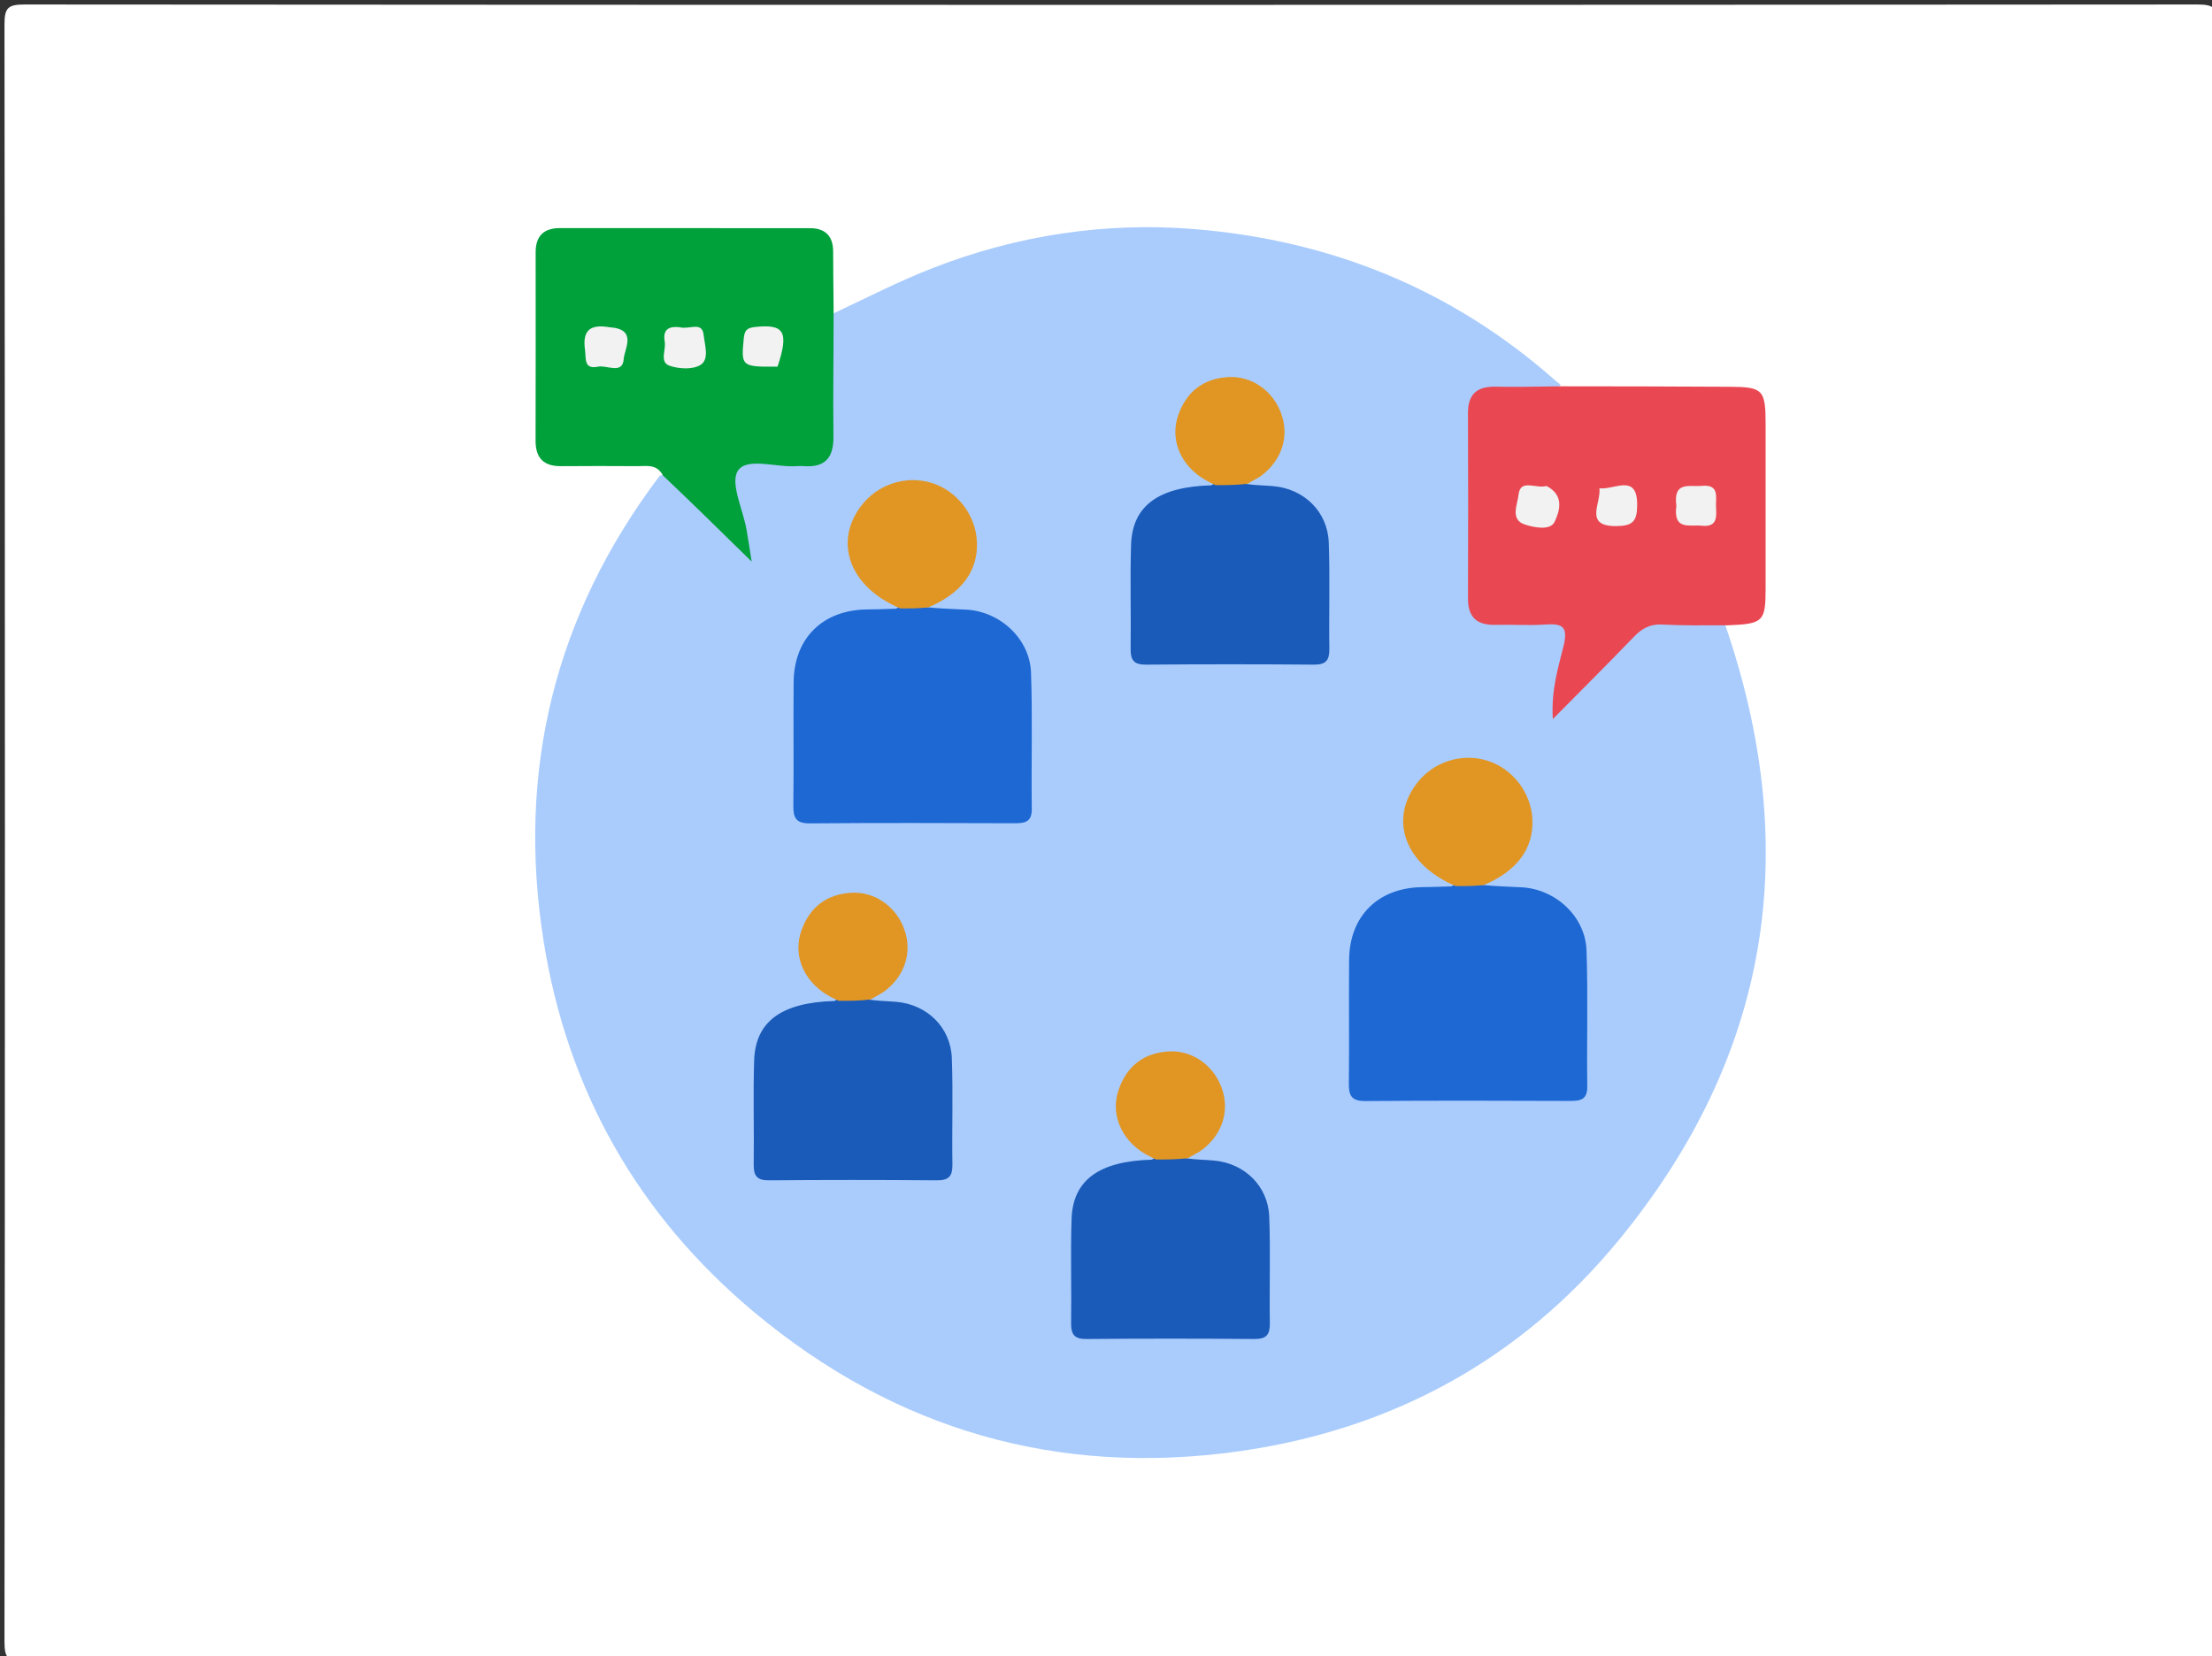 
<svg version="1.1" id="Layer_1" xmlns="http://www.w3.org/2000/svg" xmlns:xlink="http://www.w3.org/1999/xlink" x="0px" y="0px"
	 width="100%" viewBox="0 0 446 334" enable-background="new 0 0 446 334" xml:space="preserve">
<rect x="0" y="0" width="446" height="334" fill="#333333" stroke="none"/>
<path fill="#fff" opacity="1" stroke="none" 
	d="
M322,335 
	C216,335 110.5,334.979 5,335.095 
	C1.576,335.099 0.901,334.424 0.905,331 
	C1.021,222.333 1.021,113.667 0.905,5 
	C0.901,1.576 1.576,0.903 5,0.905 
	C151,1.015 297,1.015 443,0.905 
	C446.423,0.903 447.099,1.576 447.095,5 
	C446.979,113.666 446.979,222.333 447.095,331 
	C447.099,334.423 446.426,335.112 443,335.098 
	C402.834,334.945 362.667,335 322,335 
z"/>
<path fill="#AACCFD" opacity="1" stroke="none" 
	d="
M167.833,63.305 
	C174.79,60.033 181.315,56.682 188.116,54.037 
	C205.099,47.43 222.86,44.719 240.95,46.211 
	C268.389,48.473 292.879,58.362 313.651,76.787 
	C313.898,77.006 314.2,77.163 314.677,77.594 
	C311.92,80.596 308.257,79.317 304.897,79.462 
	C298.39,79.742 297.569,80.331 297.531,86.588 
	C297.466,97.052 297.437,107.518 297.546,117.982 
	C297.602,123.41 298.578,124.286 304.01,124.47 
	C306.832,124.566 309.657,124.409 312.478,124.615 
	C315.779,124.856 317.249,126.512 316.765,129.876 
	C316.317,132.996 315.405,136.033 315.019,140.276 
	C318.609,136.809 321.79,134.052 324.407,130.85 
	C330.826,122.997 338.987,123.622 347.792,125.846 
	C363.523,171.431 356.89,212.943 326.41,250.07 
	C306.555,274.253 280.544,288.347 249.782,292.684 
	C213.359,297.818 180.603,288.416 152.208,264.75 
	C128.608,245.08 114.344,219.817 109.586,189.675 
	C104.185,155.456 111.799,124.017 133.032,95.926 
	C135.983,94.979 137.355,96.959 138.874,98.382 
	C142.252,101.544 145.423,104.924 149.072,108.466 
	C148.764,104.473 147.696,101.127 147.217,97.682 
	C146.781,94.538 148.109,92.936 151.212,92.682 
	C154.04,92.45 156.874,92.603 159.704,92.537 
	C165.525,92.401 166.416,91.581 166.52,85.869 
	C166.62,80.373 166.515,74.874 166.561,69.377 
	C166.578,67.392 166.397,65.356 167.833,63.305 
z"/>
<path fill="#00A03B" opacity="1" stroke="none" 
	d="
M168.078,62.593 
	C168.092,71.386 167.939,79.711 168.045,88.032 
	C168.098,92.257 166.412,94.3 162.124,94.005 
	C161.627,93.97 161.123,93.968 160.626,94.005 
	C156.524,94.313 150.66,92.179 148.809,94.89 
	C147.145,97.327 149.79,102.698 150.516,106.779 
	C150.803,108.392 151.04,110.014 151.56,113.258 
	C144.984,106.805 139.483,101.407 133.674,95.893 
	C132.413,93.523 130.41,94.019 128.636,94.01 
	C123.476,93.984 118.315,93.962 113.156,94.012 
	C109.623,94.046 107.978,92.39 107.988,88.854 
	C108.023,76.203 108.007,63.552 108,50.901 
	C107.998,47.616 109.609,45.999 112.897,46 
	C129.709,46.008 146.521,45.999 163.333,46.015 
	C166.369,46.018 167.954,47.595 167.984,50.637 
	C168.02,54.466 168.009,58.294 168.078,62.593 
z"/>
<path fill="#E94853" opacity="1" stroke="none" 
	d="
M348.456,126.101 
	C343.725,126.112 339.399,126.174 335.089,125.953 
	C332.68,125.83 331.043,126.766 329.444,128.425 
	C324.304,133.759 319.053,138.986 313.09,145.019 
	C312.736,139.026 314.212,134.592 315.27,130.218 
	C316.231,126.243 314.898,125.721 311.534,125.95 
	C308.224,126.176 304.885,125.931 301.562,126.016 
	C297.878,126.109 295.973,124.567 295.987,120.727 
	C296.032,108.258 296.035,95.788 295.985,83.319 
	C295.969,79.504 297.796,77.909 301.51,77.982 
	C305.665,78.062 309.823,77.981 314.428,77.905 
	C326.158,77.893 337.438,77.948 348.719,77.999 
	C355.439,78.029 355.992,78.585 355.998,85.502 
	C356.007,96.619 356.011,107.736 355.996,118.854 
	C355.988,125.327 355.469,125.832 348.456,126.101 
z"/>
<path fill="#1D68D3" opacity="1" stroke="none" 
	d="
M298.525,178.428 
	C301.542,178.766 304.199,178.794 306.849,178.945 
	C313.684,179.336 319.646,184.836 319.885,191.667 
	C320.204,200.795 319.917,209.942 320.037,219.079 
	C320.071,221.685 318.794,222.033 316.653,222.024 
	C302.863,221.971 289.071,221.937 275.281,222.048 
	C272.554,222.07 271.93,220.986 271.961,218.515 
	C272.068,210.209 271.943,201.9 272.017,193.593 
	C272.097,184.727 277.831,179.058 286.713,178.907 
	C288.54,178.876 290.367,178.854 292.653,178.755 
	C294.692,177.486 296.399,177.547 298.525,178.428 
z"/>
<path fill="#1D68D3" opacity="1" stroke="none" 
	d="
M186.525,122.428 
	C189.542,122.766 192.199,122.794 194.849,122.945 
	C201.685,123.336 207.646,128.835 207.885,135.667 
	C208.204,144.795 207.917,153.942 208.037,163.079 
	C208.071,165.685 206.794,166.033 204.653,166.024 
	C190.863,165.971 177.071,165.937 163.282,166.048 
	C160.554,166.07 159.93,164.986 159.961,162.515 
	C160.068,154.209 159.942,145.9 160.017,137.593 
	C160.097,128.727 165.83,123.058 174.713,122.907 
	C176.54,122.876 178.367,122.854 180.653,122.755 
	C182.692,121.486 184.399,121.547 186.525,122.428 
z"/>
<path fill="#1A5BB9" opacity="1" stroke="none" 
	d="
M238.962,233.563 
	C241.091,233.881 242.922,233.883 244.739,234.041 
	C250.926,234.581 255.684,239.176 255.915,245.392 
	C256.18,252.529 255.924,259.684 256.034,266.828 
	C256.07,269.142 255.359,270.057 252.932,270.037 
	C241.631,269.944 230.329,269.942 219.028,270.038 
	C216.555,270.059 215.934,269.058 215.967,266.788 
	C216.068,259.81 215.83,252.823 216.057,245.85 
	C216.312,238.001 221.57,234.156 232.261,233.872 
	C234.605,232.382 236.611,232.591 238.962,233.563 
z"/>
<path fill="#1A5BB9" opacity="1" stroke="none" 
	d="
M174.962,201.563 
	C177.091,201.881 178.922,201.883 180.739,202.041 
	C186.926,202.581 191.684,207.176 191.915,213.392 
	C192.18,220.529 191.924,227.684 192.034,234.828 
	C192.07,237.142 191.359,238.057 188.932,238.037 
	C177.631,237.944 166.329,237.942 155.028,238.038 
	C152.555,238.059 151.934,237.058 151.967,234.788 
	C152.068,227.809 151.83,220.823 152.057,213.85 
	C152.312,206.001 157.57,202.156 168.261,201.872 
	C170.605,200.382 172.611,200.591 174.962,201.563 
z"/>
<path fill="#1A5BB9" opacity="1" stroke="none" 
	d="
M250.962,97.563 
	C253.091,97.881 254.922,97.883 256.739,98.041 
	C262.926,98.581 267.684,103.176 267.915,109.392 
	C268.18,116.529 267.924,123.684 268.034,130.828 
	C268.07,133.142 267.359,134.057 264.932,134.037 
	C253.631,133.944 242.329,133.942 231.028,134.038 
	C228.555,134.059 227.934,133.058 227.967,130.788 
	C228.068,123.81 227.83,116.823 228.057,109.85 
	C228.312,102.001 233.57,98.156 244.261,97.872 
	C246.605,96.382 248.611,96.591 250.962,97.563 
z"/>
<path fill="#E19624" opacity="1" stroke="none" 
	d="
M187.167,122.491 
	C185.237,122.695 183.587,122.707 181.524,122.701 
	C171.314,118.421 168.036,109.402 173.612,102.043 
	C176.94,97.652 182.647,95.785 187.845,97.387 
	C192.975,98.968 196.737,103.86 196.977,109.26 
	C197.237,115.1 193.912,119.649 187.167,122.491 
z"/>
<path fill="#E19624" opacity="1" stroke="none" 
	d="
M299.167,178.491 
	C297.237,178.695 295.587,178.707 293.524,178.701 
	C283.314,174.421 280.036,165.402 285.612,158.043 
	C288.94,153.652 294.647,151.785 299.845,153.387 
	C304.975,154.968 308.737,159.86 308.977,165.26 
	C309.237,171.1 305.912,175.649 299.167,178.491 
z"/>
<path fill="#E19623" opacity="1" stroke="none" 
	d="
M251.559,97.563 
	C249.323,97.826 247.381,97.844 245.086,97.835 
	C243.746,97.204 242.709,96.666 241.778,95.985 
	C237.656,92.971 235.982,88.204 237.575,83.689 
	C239.233,78.989 242.624,76.34 247.618,76.042 
	C252.387,75.759 256.696,78.827 258.342,83.435 
	C259.964,87.979 258.509,92.7 254.444,95.84 
	C253.664,96.443 252.72,96.831 251.559,97.563 
z"/>
<path fill="#E19623" opacity="1" stroke="none" 
	d="
M175.559,201.563 
	C173.323,201.826 171.381,201.844 169.086,201.835 
	C167.746,201.204 166.709,200.666 165.778,199.985 
	C161.656,196.971 159.982,192.204 161.575,187.689 
	C163.233,182.989 166.624,180.34 171.618,180.042 
	C176.387,179.759 180.696,182.827 182.342,187.435 
	C183.964,191.979 182.509,196.7 178.444,199.841 
	C177.664,200.443 176.72,200.831 175.559,201.563 
z"/>
<path fill="#E19623" opacity="1" stroke="none" 
	d="
M239.559,233.563 
	C237.323,233.826 235.381,233.844 233.086,233.835 
	C231.746,233.204 230.709,232.666 229.778,231.985 
	C225.656,228.971 223.982,224.204 225.575,219.689 
	C227.233,214.989 230.624,212.34 235.618,212.042 
	C240.387,211.759 244.696,214.827 246.342,219.435 
	C247.964,223.979 246.509,228.7 242.444,231.84 
	C241.664,232.443 240.72,232.831 239.559,233.563 
z"/>
<path fill="#F2F2F2" opacity="1" stroke="none" 
	d="
M156.775,73.941 
	C149.493,74.01 149.419,73.881 149.957,68.329 
	C150.112,66.73 150.47,66.132 152.208,65.945 
	C158.098,65.31 159.127,66.842 156.775,73.941 
z"/>
<path fill="#F2F2F2" opacity="1" stroke="none" 
	d="
M137.073,66.002 
	C139.025,66.507 141.584,64.716 141.882,67.581 
	C142.092,69.596 143.072,72.448 141.238,73.595 
	C139.688,74.564 136.912,74.413 135.019,73.765 
	C132.911,73.044 134.316,70.59 134.029,68.926 
	C133.696,67.005 134.246,65.652 137.073,66.002 
z"/>
<path fill="#F2F2F2" opacity="1" stroke="none" 
	d="
M122.923,66.002 
	C128.599,66.372 125.891,70.397 125.761,72.377 
	C125.549,75.595 122.393,73.571 120.572,73.946 
	C117.679,74.541 118.195,72.341 117.952,70.555 
	C117.457,66.918 118.664,65.257 122.923,66.002 
z"/>
<path fill="#F2F2F2" opacity="1" stroke="none" 
	d="
M311.826,98.016 
	C315.55,99.929 314.403,103.209 313.45,105.236 
	C312.595,107.053 309.325,106.384 307.478,105.789 
	C304.413,104.802 305.977,101.72 306.178,99.795 
	C306.525,96.467 309.593,98.603 311.826,98.016 
z"/>
<path fill="#F2F2F2" opacity="1" stroke="none" 
	d="
M322.489,98.475 
	C325.514,98.837 330.175,95.33 330.1,101.937 
	C330.062,105.2 329.149,106.061 325.917,106.097 
	C319.277,106.171 322.861,101.482 322.489,98.475 
z"/>
<path fill="#F2F2F2" opacity="1" stroke="none" 
	d="
M338.001,102 
	C337.325,96.95 340.672,98.218 343.093,97.984 
	C346.772,97.628 345.899,100.241 345.998,102.248 
	C346.1,104.321 346.251,106.355 343.095,106.021 
	C340.679,105.765 337.329,107.048 338.001,102 
z"/>
</svg>